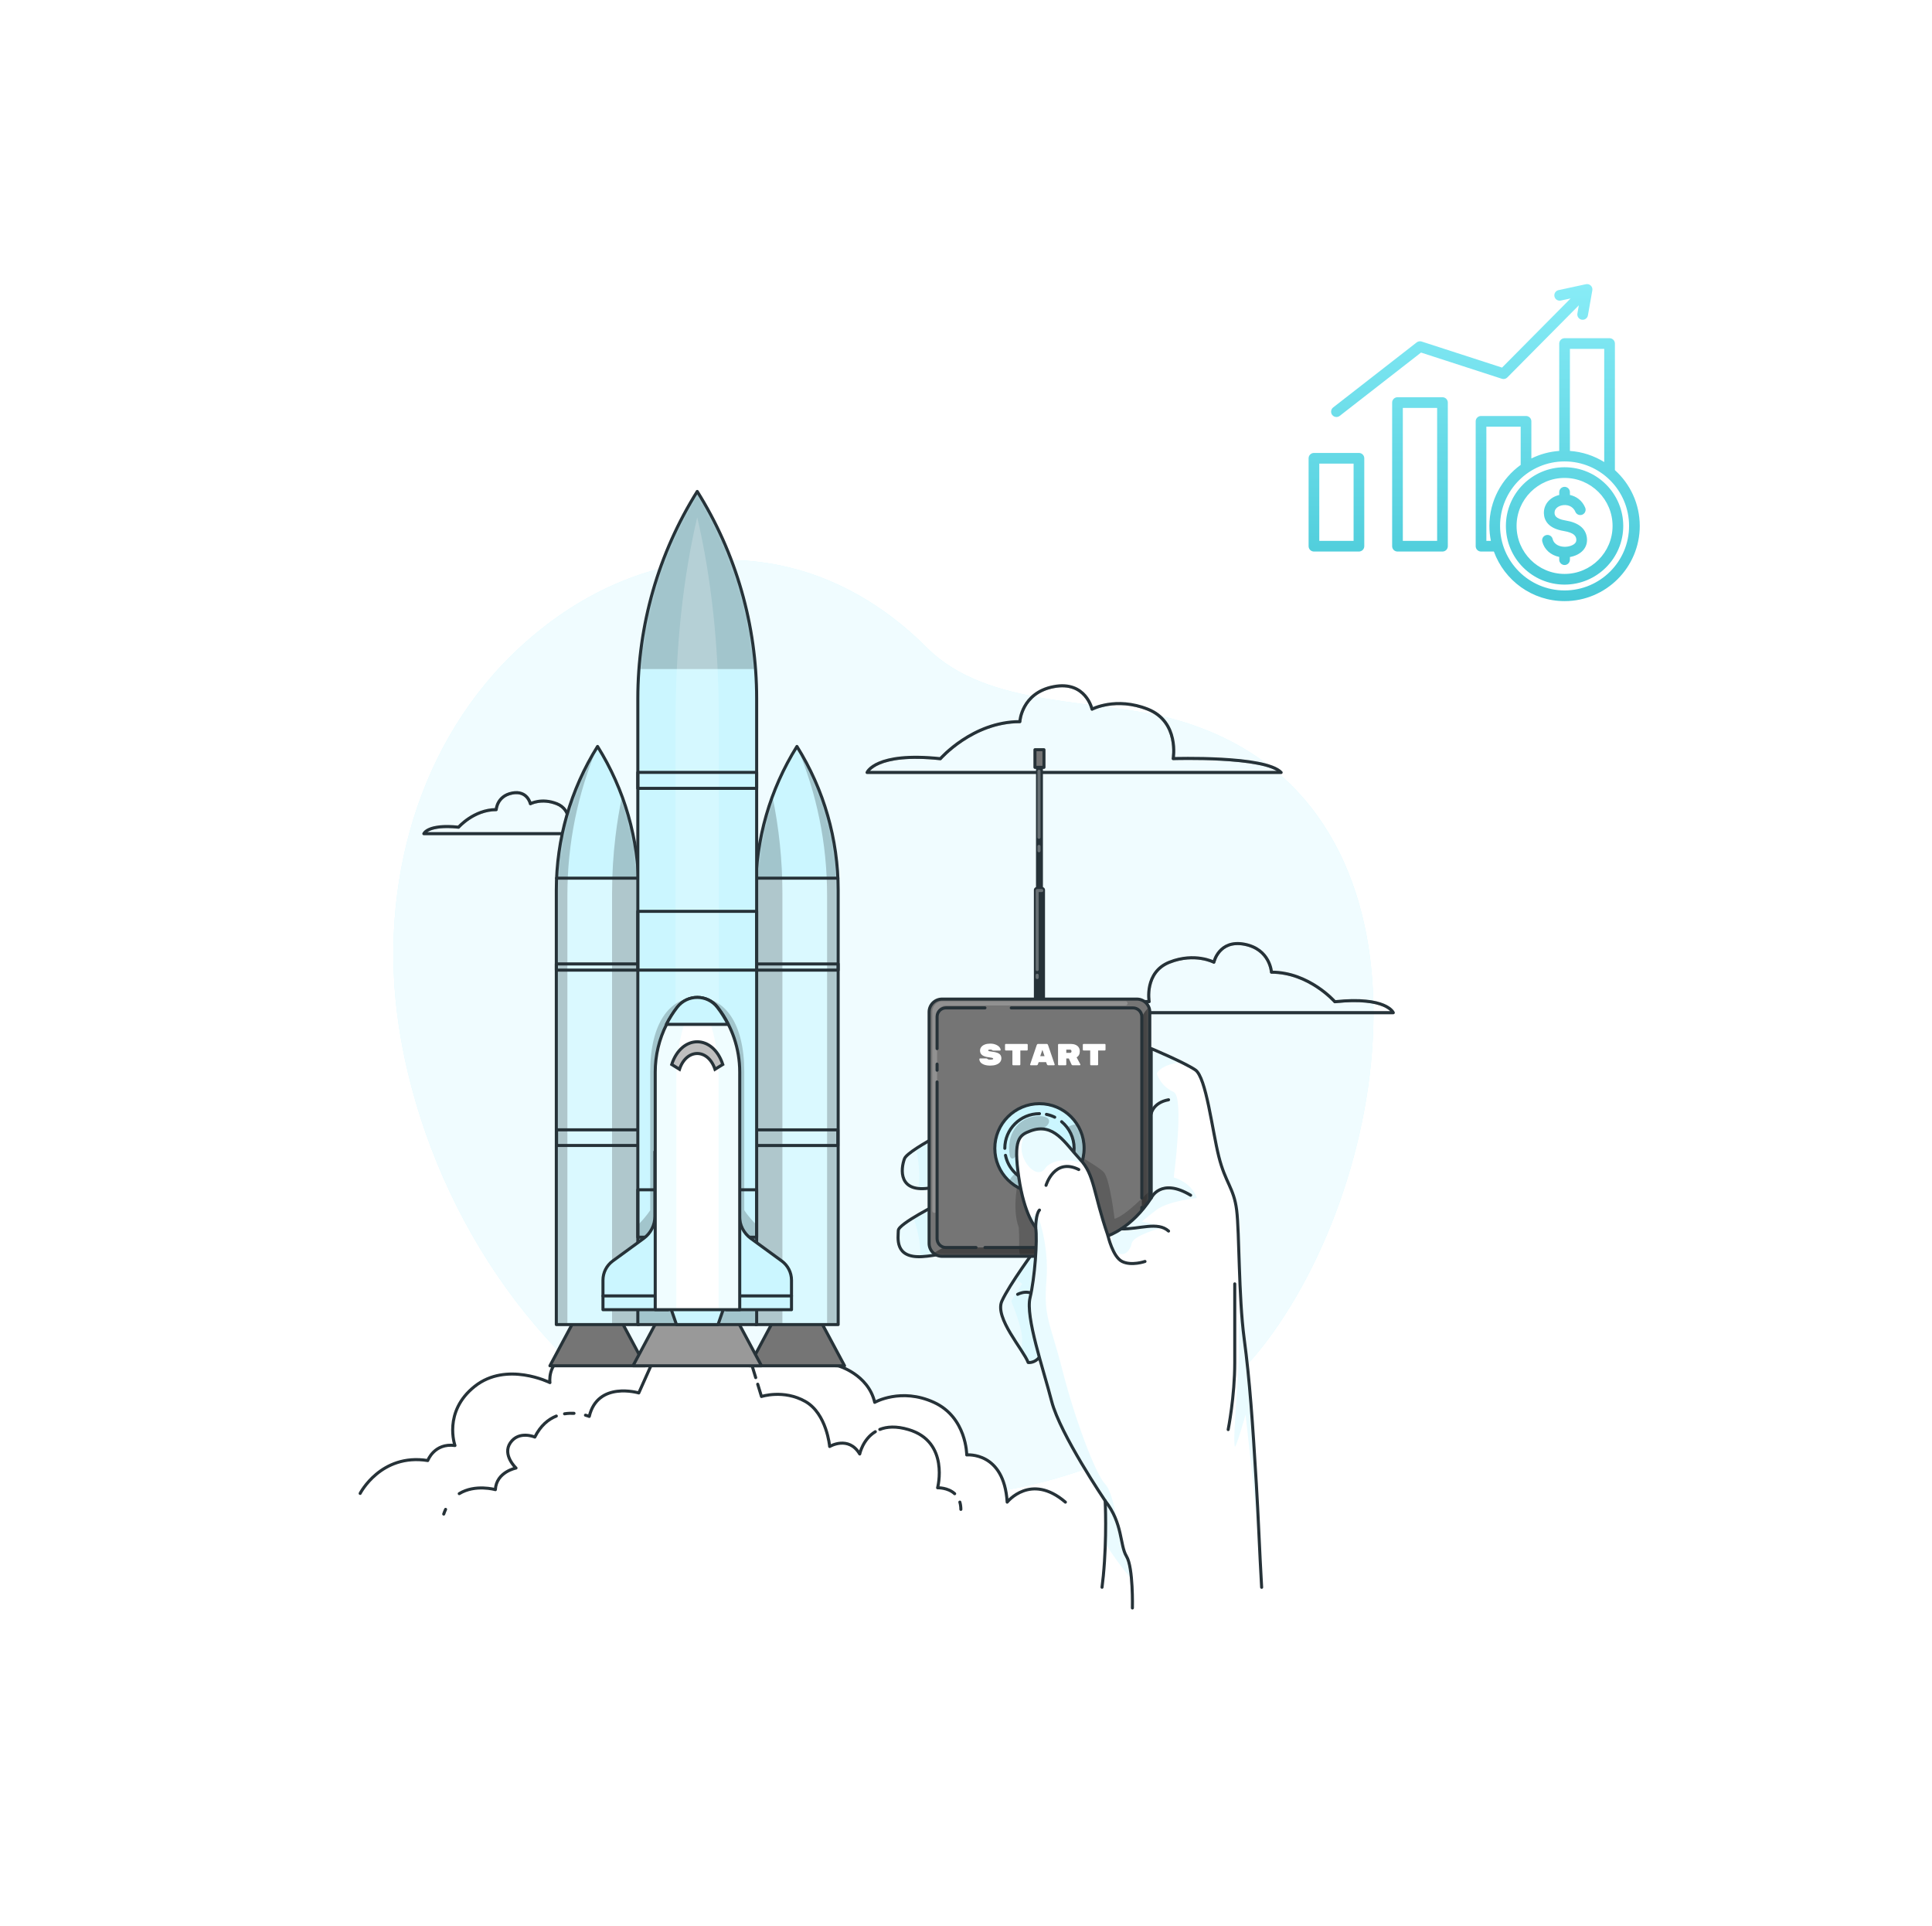 <svg width="633" height="631" viewBox="0 0 633 631" fill="none" xmlns="http://www.w3.org/2000/svg">
<g filter="url(#filter0_d_4034_1415)">
<rect x="60" y="125" width="454" height="442" rx="30" fill="white"/>
</g>
<path d="M171.035 211.408C171.183 211.276 171.323 211.144 171.471 211.012C211.575 174.905 264.837 173.272 303.642 212.147C323.869 232.405 359.781 228.532 385.475 235.858C474.066 261.124 458.746 381.327 414.987 439.426C375.498 491.856 289.932 503.707 232.447 477.905C181.93 455.236 146.36 404.587 133.7 351.636C132.432 346.324 131.382 340.959 130.589 335.562C123.932 290.481 136.717 242.608 171.035 211.408Z" fill="#CBF6FF"/>
<path opacity="0.7" d="M171.035 211.408C171.183 211.276 171.323 211.144 171.471 211.012C211.575 174.905 264.837 173.272 303.642 212.147C323.869 232.405 359.781 228.532 385.475 235.858C474.066 261.124 458.746 381.327 414.987 439.426C375.498 491.856 289.932 503.707 232.447 477.905C181.93 455.236 146.36 404.587 133.7 351.636C132.432 346.324 131.382 340.959 130.589 335.562C123.932 290.481 136.717 242.608 171.035 211.408Z" fill="white"/>
<mask id="mask0_4034_1415" style="mask-type:luminance" maskUnits="userSpaceOnUse" x="284" y="224" width="136" height="30">
<path d="M308.096 248.556C308.096 248.556 318.687 236.416 334.14 236.416C334.14 236.416 334.653 226.983 345.198 224.954C355.743 222.924 357.796 232.326 357.796 232.326C357.796 232.326 365.588 228.197 376.048 232.326C386.507 236.455 384.392 248.525 384.392 248.525C384.392 248.525 414.581 247.537 419.752 253.074H284.082C284.082 253.074 286.819 246.3 308.088 248.556H308.096Z" fill="white"/>
</mask>
<g mask="url(#mask0_4034_1415)">
<path opacity="0.5" d="M308.096 248.556C308.096 248.556 318.687 236.416 334.14 236.416C334.14 236.416 334.653 226.983 345.198 224.954C355.743 222.924 357.796 232.326 357.796 232.326C357.796 232.326 365.588 228.197 376.048 232.326C386.507 236.455 384.392 248.525 384.392 248.525C384.392 248.525 414.581 247.537 419.752 253.074H284.082C284.082 253.074 286.819 246.3 308.088 248.556H308.096Z" stroke="#263238" stroke-linecap="round" stroke-linejoin="round"/>
</g>
<path d="M308.097 248.556C308.097 248.556 318.689 236.417 334.141 236.417C334.141 236.417 334.654 226.984 345.2 224.954C355.745 222.925 357.798 232.326 357.798 232.326C357.798 232.326 365.59 228.197 376.049 232.326C386.509 236.456 384.394 248.525 384.394 248.525C384.394 248.525 414.582 247.537 419.754 253.074H284.083C284.083 253.074 286.821 246.301 308.09 248.556H308.097Z" stroke="#263238" stroke-linecap="round" stroke-linejoin="round"/>
<mask id="mask1_4034_1415" style="mask-type:luminance" maskUnits="userSpaceOnUse" x="348" y="309" width="109" height="23">
<path d="M437.353 328.173C437.353 328.173 428.908 318.491 416.582 318.491C416.582 318.491 416.17 310.971 407.763 309.346C399.357 307.728 397.716 315.225 397.716 315.225C397.716 315.225 391.502 311.928 383.158 315.225C374.814 318.522 376.501 328.142 376.501 328.142C376.501 328.142 352.425 327.357 348.296 331.774H456.499C456.499 331.774 454.314 326.377 437.353 328.173Z" fill="white"/>
</mask>
<g mask="url(#mask1_4034_1415)">
<path opacity="0.5" d="M437.353 328.173C437.353 328.173 428.908 318.491 416.582 318.491C416.582 318.491 416.17 310.971 407.763 309.346C399.357 307.728 397.716 315.225 397.716 315.225C397.716 315.225 391.502 311.928 383.158 315.225C374.814 318.522 376.501 328.142 376.501 328.142C376.501 328.142 352.425 327.357 348.296 331.774H456.499C456.499 331.774 454.314 326.377 437.353 328.173Z" stroke="#263238" stroke-linecap="round" stroke-linejoin="round"/>
</g>
<path d="M437.353 328.173C437.353 328.173 428.908 318.492 416.582 318.492C416.582 318.492 416.17 310.972 407.763 309.346C399.357 307.729 397.716 315.225 397.716 315.225C397.716 315.225 391.502 311.928 383.158 315.225C374.814 318.523 376.501 328.142 376.501 328.142C376.501 328.142 352.425 327.357 348.296 331.774H456.499C456.499 331.774 454.314 326.377 437.353 328.173Z" stroke="#263238" stroke-linecap="round" stroke-linejoin="round"/>
<mask id="mask2_4034_1415" style="mask-type:luminance" maskUnits="userSpaceOnUse" x="138" y="259" width="66" height="15">
<path d="M150.239 270.991C150.239 270.991 155.255 265.237 162.573 265.237C162.573 265.237 162.814 260.765 167.814 259.809C172.807 258.844 173.779 263.3 173.779 263.3C173.779 263.3 177.473 261.341 182.426 263.3C187.38 265.26 186.377 270.976 186.377 270.976C186.377 270.976 200.678 270.509 203.128 273.13H138.862C138.862 273.13 140.161 269.926 150.239 270.991Z" fill="white"/>
</mask>
<g mask="url(#mask2_4034_1415)">
<path opacity="0.5" d="M150.239 270.991C150.239 270.991 155.255 265.237 162.573 265.237C162.573 265.237 162.814 260.765 167.814 259.809C172.807 258.844 173.779 263.3 173.779 263.3C173.779 263.3 177.473 261.341 182.426 263.3C187.38 265.26 186.377 270.976 186.377 270.976C186.377 270.976 200.678 270.509 203.128 273.13H138.862C138.862 273.13 140.161 269.926 150.239 270.991Z" stroke="#263238" stroke-linecap="round" stroke-linejoin="round"/>
</g>
<path d="M150.24 270.992C150.24 270.992 155.256 265.237 162.574 265.237C162.574 265.237 162.815 260.765 167.815 259.809C172.808 258.844 173.78 263.3 173.78 263.3C173.78 263.3 177.474 261.341 182.428 263.3C187.381 265.26 186.378 270.976 186.378 270.976C186.378 270.976 200.679 270.509 203.129 273.13H138.863C138.863 273.13 140.162 269.926 150.24 270.992Z" stroke="#263238" stroke-linecap="round" stroke-linejoin="round"/>
<path d="M118 489.258C118 489.258 124.766 476.03 140.148 478.488C140.148 478.488 142.302 472.64 149.068 473.565C149.068 473.565 145.07 462.491 155.53 454.186C165.989 445.88 180.182 452.957 180.182 452.957C180.182 452.957 179.295 446.759 185.104 444.473L274.613 447.451C274.613 447.451 284.435 450.188 286.589 459.419C286.589 459.419 295.205 454.497 305.968 459.419C316.739 464.342 316.739 476.644 316.739 476.644C316.739 476.644 328.964 475.416 329.99 492.112C329.99 492.112 337.712 482.352 349.066 492.112" fill="white"/>
<path d="M118 489.258C118 489.258 124.766 476.03 140.148 478.488C140.148 478.488 142.302 472.64 149.068 473.565C149.068 473.565 145.07 462.491 155.53 454.186C165.989 445.88 180.182 452.957 180.182 452.957C180.182 452.957 179.295 446.759 185.104 444.473L274.613 447.451C274.613 447.451 284.435 450.188 286.589 459.419C286.589 459.419 295.205 454.497 305.968 459.419C316.739 464.342 316.739 476.644 316.739 476.644C316.739 476.644 328.964 475.416 329.99 492.112C329.99 492.112 337.712 482.352 349.066 492.112" stroke="#263238" stroke-linecap="round" stroke-linejoin="round"/>
<path d="M145.996 494.484C145.771 494.966 145.569 495.479 145.382 496.024" stroke="#263238" stroke-linecap="round" stroke-linejoin="round"/>
<path d="M182.274 463.914C179.692 464.941 177.133 466.986 175.228 470.796C175.228 470.796 170.057 468.564 167.226 472.639C164.457 476.637 169.069 480.945 169.069 480.945C169.069 480.945 162.607 482.174 162.303 488.022C162.303 488.022 155.701 486.132 150.467 489.328" stroke="#263238" stroke-linecap="round" stroke-linejoin="round"/>
<path d="M188.067 463.02C187.102 462.973 186.06 463.004 184.971 463.175" stroke="#263238" stroke-linecap="round" stroke-linejoin="round"/>
<path d="M247.597 451.316L245.505 444.473H214.601L209.289 456.34C209.289 456.34 195.836 452.343 193.067 464.031C193.067 464.031 192.608 463.844 191.823 463.626" stroke="#263238" stroke-linecap="round" stroke-linejoin="round"/>
<path d="M286.791 469.031C282.654 471.551 281.682 476.341 281.682 476.341C277.996 470.19 271.829 473.884 271.829 473.884C271.829 473.884 270.904 463.113 263.827 459.116C256.75 455.119 249.487 457.506 249.487 457.506L248.258 453.478" stroke="#263238" stroke-linecap="round" stroke-linejoin="round"/>
<path d="M312.788 489.351C310.533 487.275 307.197 487.415 307.197 487.415C307.197 487.415 311.194 472.344 297.662 468.339C293.619 467.141 290.562 467.375 288.26 468.292" stroke="#263238" stroke-linecap="round" stroke-linejoin="round"/>
<path d="M314.818 494.484C314.81 493.582 314.686 492.796 314.484 492.104" stroke="#263238" stroke-linecap="round" stroke-linejoin="round"/>
<path d="M276.707 447.443H245.507L253.283 432.909H268.93L276.707 447.443Z" fill="#757575" stroke="#263238" stroke-linecap="round" stroke-linejoin="round"/>
<path d="M211.383 447.443H180.183L187.96 432.909H203.606L211.383 447.443Z" fill="#757575" stroke="#263238" stroke-linecap="round" stroke-linejoin="round"/>
<path d="M249.488 447.443H207.401L215.177 432.909H241.711L249.488 447.443Z" fill="#999999" stroke="#263238" stroke-linecap="round" stroke-linejoin="round"/>
<path d="M274.614 433.943H247.598V291.593C247.598 274.951 252.279 258.651 261.106 244.544C269.932 258.651 274.614 274.951 274.614 291.593V433.943Z" fill="#CBF6FF"/>
<mask id="mask3_4034_1415" style="mask-type:luminance" maskUnits="userSpaceOnUse" x="247" y="244" width="28" height="190">
<path d="M274.613 433.944H247.597V291.593C247.597 274.951 252.279 258.651 261.105 244.544C269.932 258.651 274.613 274.951 274.613 291.593V433.944Z" fill="white"/>
</mask>
<g mask="url(#mask3_4034_1415)">
<path opacity="0.3" d="M274.527 287.798C274.582 289.058 274.621 290.325 274.621 291.593V433.944H247.605V291.593C247.605 290.325 247.636 289.058 247.69 287.798H274.535H274.527Z" fill="white"/>
<path opacity="0.2" d="M256.346 292.611V433.943H247.597V291.593C247.597 281.071 249.471 270.681 253.08 260.898C255.249 271.327 256.346 281.95 256.346 292.611Z" fill="black"/>
<path opacity="0.2" d="M274.612 291.593V433.944H270.981V293.14C270.981 276.444 267.621 259.911 261.104 244.544C265.514 251.598 268.897 259.196 271.167 267.112C273.446 275.036 274.612 283.272 274.612 291.593Z" fill="black"/>
</g>
<path d="M274.614 433.943H247.598V291.593C247.598 274.951 252.279 258.651 261.106 244.544C269.932 258.651 274.614 274.951 274.614 291.593V433.943Z" stroke="#263238" stroke-linecap="round" stroke-linejoin="round"/>
<path d="M209.291 433.943H182.275V291.593C182.275 274.951 186.956 258.651 195.783 244.544C204.609 258.651 209.291 274.951 209.291 291.593V433.943Z" fill="#CBF6FF"/>
<mask id="mask4_4034_1415" style="mask-type:luminance" maskUnits="userSpaceOnUse" x="182" y="244" width="28" height="190">
<path d="M209.292 433.944H182.276V291.593C182.276 274.951 186.957 258.651 195.784 244.544C204.61 258.651 209.292 274.951 209.292 291.593V433.944Z" fill="white"/>
</mask>
<g mask="url(#mask4_4034_1415)">
<path opacity="0.3" d="M209.19 287.495C209.253 288.856 209.299 290.224 209.299 291.593V433.944H182.283V291.593C182.283 290.224 182.33 288.856 182.392 287.495H209.198H209.19Z" fill="white"/>
<path opacity="0.2" d="M205.847 267.112C208.126 275.036 209.292 283.272 209.292 291.593V433.943H200.536V292.611C200.536 286.343 200.917 280.076 201.671 273.862C202.192 269.515 202.908 265.191 203.81 260.898C204.564 262.944 205.248 265.012 205.847 267.112Z" fill="black"/>
<path opacity="0.2" d="M195.784 244.544C189.259 259.911 185.9 276.444 185.9 293.14V433.944H182.276V291.593C182.276 274.951 186.957 258.643 195.784 244.544Z" fill="black"/>
</g>
<path d="M209.291 433.943H182.275V291.593C182.275 274.951 186.956 258.651 195.783 244.544C204.609 258.651 209.291 274.951 209.291 291.593V433.943Z" stroke="#263238" stroke-linecap="round" stroke-linejoin="round"/>
<path d="M274.521 287.697H247.909" stroke="#263238" stroke-linecap="round" stroke-linejoin="round"/>
<path d="M247.598 317.815H274.614V315.794H247.598V317.815Z" stroke="#263238" stroke-linecap="round" stroke-linejoin="round"/>
<path d="M247.597 375.276H274.52V370.152H247.597V375.276Z" stroke="#263238" stroke-linecap="round" stroke-linejoin="round"/>
<path d="M182.359 287.697H208.979" stroke="#263238" stroke-linecap="round" stroke-linejoin="round"/>
<path d="M209.29 315.793H182.274V317.815H209.29V315.793Z" stroke="#263238" stroke-linecap="round" stroke-linejoin="round"/>
<path d="M209.282 370.144H182.359V375.269H209.282V370.144Z" stroke="#263238" stroke-linecap="round" stroke-linejoin="round"/>
<path d="M247.909 433.943H208.979V228.804C208.979 204.828 215.721 181.328 228.444 161C241.166 181.328 247.909 204.821 247.909 228.804V433.943Z" fill="#CBF6FF"/>
<mask id="mask5_4034_1415" style="mask-type:luminance" maskUnits="userSpaceOnUse" x="208" y="160" width="40" height="274">
<path d="M247.909 433.943H208.979V228.804C208.979 204.828 215.721 181.328 228.444 161C241.166 181.328 247.909 204.821 247.909 228.804V433.943Z" fill="white"/>
</mask>
<g mask="url(#mask5_4034_1415)">
<path opacity="0.2" d="M247.545 219.192H209.346C210.894 198.576 217.426 178.605 228.446 160.999C234.807 171.163 239.675 182.121 242.949 193.529C245.344 201.881 246.892 210.482 247.545 219.192Z" fill="black"/>
<g opacity="0.2">
<path d="M235.513 433.942H221.367V235.165C221.367 211.928 223.817 189.166 228.436 169.468C233.056 189.166 235.505 211.928 235.505 235.165V433.942H235.513Z" fill="white"/>
</g>
<path opacity="0.2" d="M247.506 400.915V433.943H209.292V401.009C211.718 398.598 213.04 396.475 213.04 396.475V351.106C213.04 335.413 219.3 326.75 228.445 326.75C237.591 326.75 243.851 335.421 243.851 351.106V396.475C243.851 396.475 245.134 398.551 247.506 400.908V400.915Z" fill="black"/>
</g>
<path d="M247.909 433.943H208.979V228.804C208.979 204.828 215.721 181.328 228.444 161C241.166 181.328 247.909 204.821 247.909 228.804V433.943Z" stroke="#263238" stroke-linecap="round" stroke-linejoin="round"/>
<path d="M247.909 253.036H208.979V258.27H247.909V253.036Z" stroke="#263238" stroke-linecap="round" stroke-linejoin="round"/>
<path d="M247.909 298.568H208.979V317.815H247.909V298.568Z" stroke="#263238" stroke-linecap="round" stroke-linejoin="round"/>
<path d="M247.909 389.787H208.979V405.325H247.909V389.787Z" stroke="#263238" stroke-linecap="round" stroke-linejoin="round"/>
<path d="M242.303 398.474V377.291H237.995V429.067H259.326V419.401C259.326 416.912 258.136 414.579 256.13 413.11L245.981 405.706C243.672 404.019 242.303 401.336 242.303 398.474Z" fill="#CBF6FF" stroke="#263238" stroke-linecap="round" stroke-linejoin="round"/>
<path d="M214.579 398.474V377.291H218.888V429.067H197.556V419.401C197.556 416.912 198.746 414.579 200.753 413.11L210.901 405.706C213.211 404.019 214.579 401.336 214.579 398.474Z" fill="#CBF6FF" stroke="#263238" stroke-linecap="round" stroke-linejoin="round"/>
<path d="M197.556 424.549H259.325" stroke="#263238" stroke-linecap="round" stroke-linejoin="round"/>
<path d="M235.258 433.943H221.633L219.3 427.177H237.591L235.258 433.943Z" fill="#CBF6FF" stroke="#263238" stroke-linecap="round" stroke-linejoin="round"/>
<path d="M242.364 351.215V429.067H214.679V351.215C214.679 345.756 215.962 340.406 218.404 335.592C219.392 333.625 220.574 331.751 221.935 329.985C223.599 327.831 226.064 326.758 228.521 326.758C230.979 326.758 233.444 327.831 235.108 329.985C236.469 331.751 237.651 333.625 238.639 335.592C239.362 337.015 239.984 338.485 240.497 339.994C241.726 343.587 242.364 347.374 242.364 351.215Z" fill="white"/>
<mask id="mask6_4034_1415" style="mask-type:luminance" maskUnits="userSpaceOnUse" x="214" y="326" width="29" height="104">
<path d="M242.362 351.215V429.067H214.677V351.215C214.677 345.756 215.961 340.406 218.402 335.592C219.39 333.624 220.572 331.75 221.933 329.985C223.597 327.831 226.062 326.758 228.52 326.758C230.977 326.758 233.442 327.831 235.107 329.985C236.468 331.75 237.65 333.624 238.637 335.592C239.36 337.015 239.983 338.485 240.496 339.993C241.725 343.586 242.362 347.373 242.362 351.215Z" fill="white"/>
</mask>
<g mask="url(#mask6_4034_1415)">
<path opacity="0.3" d="M242.286 351.208V429.059H235.442V353.237C235.442 349.497 235.123 345.803 234.509 342.303C234.252 340.834 233.941 339.403 233.576 338.019C233.086 336.098 232.495 334.278 231.81 332.559C230.978 330.46 229.75 329.41 228.521 329.41C227.292 329.41 226.056 330.46 225.224 332.559C224.547 334.278 223.956 336.098 223.458 338.019C222.237 342.708 221.6 347.918 221.6 353.237V429.059H214.601V351.208C214.601 345.748 215.884 340.398 218.326 335.584C219.313 333.617 220.495 331.743 221.856 329.978C223.521 327.823 225.986 326.75 228.443 326.75C230.901 326.75 233.366 327.823 235.03 329.978C236.391 331.743 237.573 333.617 238.561 335.584C239.284 337.008 239.906 338.477 240.419 339.986C241.648 343.579 242.286 347.366 242.286 351.208Z" fill="#CBF6FF"/>
</g>
<path d="M242.364 351.215V429.067H214.679V351.215C214.679 345.756 215.962 340.406 218.404 335.592C219.392 333.625 220.574 331.751 221.935 329.985C223.599 327.831 226.064 326.758 228.521 326.758C230.979 326.758 233.444 327.831 235.108 329.985C236.469 331.751 237.651 333.625 238.639 335.592C239.362 337.015 239.984 338.485 240.497 339.994C241.726 343.587 242.364 347.374 242.364 351.215Z" stroke="#263238" stroke-linecap="round" stroke-linejoin="round"/>
<path d="M234.262 350.306C231.999 343.416 224.891 343.416 222.628 350.306C221.781 349.777 220.925 349.248 220.078 348.727C223.328 338.82 233.562 338.82 236.813 348.727C235.965 349.256 235.11 349.785 234.262 350.306Z" fill="white"/>
<path d="M234.262 350.306C231.999 343.416 224.891 343.416 222.628 350.306C221.781 349.777 220.925 349.248 220.078 348.727C223.328 338.82 233.562 338.82 236.813 348.727C235.965 349.256 235.11 349.785 234.262 350.306Z" fill="#BFBFBF" stroke="#263238" stroke-miterlimit="10"/>
<path d="M238.563 335.593H218.328C219.316 333.625 220.498 331.751 221.858 329.986C223.523 327.831 225.988 326.758 228.445 326.758C230.903 326.758 233.368 327.831 235.032 329.986C236.393 331.751 237.575 333.625 238.563 335.593Z" fill="#CBF6FF" stroke="#263238" stroke-linecap="round" stroke-linejoin="round"/>
<path d="M342.715 434.923C343.026 447.35 336.875 446.347 336.875 446.347C336.494 445.32 335.615 443.905 334.557 442.264C331.338 437.31 326.407 430.366 328.258 426.252C329.098 424.386 330.669 421.781 332.372 419.16C335.669 414.105 339.456 408.996 339.456 408.996L323.032 406.274C323.032 406.274 311.336 411.111 302.105 411.671C301.864 411.687 301.623 411.694 301.39 411.694C292.96 411.858 294.321 405.248 294.321 403.117C294.321 402.207 296.6 400.543 299.267 398.902C303.07 396.569 307.681 394.275 307.681 394.275L305.185 389.103C303.451 389.414 302.012 389.477 300.822 389.337C294.43 388.637 295.309 382.345 296.343 379.6C296.638 378.815 298.108 377.625 300.185 376.256C306.756 371.925 319.338 365.89 319.338 365.89H337.792L355.951 415.458C355.951 415.458 342.412 422.496 342.715 434.923Z" fill="white"/>
<path opacity="0.4" d="M342.715 434.923C343.026 447.35 336.875 446.347 336.875 446.347C336.494 445.32 335.615 443.905 334.557 442.264C331.338 437.31 326.407 430.366 328.258 426.252C329.098 424.386 330.669 421.781 332.372 419.16C335.669 414.105 339.456 408.996 339.456 408.996L323.032 406.274C323.032 406.274 311.336 411.111 302.105 411.671C301.864 411.687 301.623 411.694 301.39 411.694C292.96 411.858 294.321 405.248 294.321 403.117C294.321 402.207 296.6 400.543 299.267 398.902C303.07 396.569 307.681 394.275 307.681 394.275L305.185 389.103C303.451 389.414 302.012 389.477 300.822 389.337C294.43 388.637 295.309 382.345 296.343 379.6C296.638 378.815 298.108 377.625 300.185 376.256C306.756 371.925 319.338 365.89 319.338 365.89H337.792L355.951 415.458C355.951 415.458 342.412 422.496 342.715 434.923Z" fill="#CBF6FF"/>
<path opacity="0.4" d="M342.715 434.923C343.026 447.35 336.875 446.347 336.875 446.347C336.494 445.32 335.615 443.905 334.558 442.264C334.775 441.113 334.915 439.869 334.892 438.648C334.814 434.394 331.322 426.252 331.322 426.252L334.892 420.606C334.371 420.07 333.477 419.588 332.372 419.16C335.67 414.105 339.457 408.996 339.457 408.996L323.033 406.274C323.033 406.274 311.337 411.111 302.106 411.671C301.865 411.687 301.624 411.694 301.39 411.694C301.927 407.067 300.099 401.235 299.267 398.902C303.07 396.569 307.682 394.275 307.682 394.275L305.185 389.103C303.451 389.414 302.012 389.477 300.823 389.337C301.663 385.301 300.862 379.701 300.185 376.256C306.756 371.925 319.339 365.89 319.339 365.89H337.793L355.951 415.458C355.951 415.458 342.412 422.496 342.715 434.923Z" fill="#CBF6FF"/>
<path d="M337.801 365.89H319.34C319.34 365.89 297.573 376.334 296.344 379.6C295.116 382.866 294.112 391.102 305.186 389.111L307.683 394.283C307.683 394.283 294.322 400.924 294.322 403.125C294.322 405.325 292.884 412.231 302.107 411.679C311.338 411.127 323.026 406.282 323.026 406.282L339.45 409.004C339.45 409.004 330.717 420.785 328.252 426.26C325.786 431.735 335.328 442.217 336.868 446.362C336.868 446.362 343.019 447.358 342.716 434.931C342.413 422.504 355.944 415.466 355.944 415.466" stroke="#263238" stroke-linecap="round" stroke-linejoin="round"/>
<path d="M333.423 424.036C333.423 424.036 338.05 421.446 340.57 426.252" stroke="#263238" stroke-linecap="round" stroke-linejoin="round"/>
<path d="M339.682 290.597H341.447C341.968 290.597 342.388 291.017 342.388 291.538V329.41H338.741V291.538C338.741 291.017 339.161 290.597 339.682 290.597Z" fill="#263238"/>
<path d="M341.704 249.84H339.433V292.463H341.704V249.84Z" fill="#263238"/>
<path d="M342.045 245.617H339.09V251.395H342.045V245.617Z" fill="#757575" stroke="#263238" stroke-linecap="round" stroke-linejoin="round"/>
<path opacity="0.3" d="M339.822 319.487V320.257" stroke="white" stroke-linecap="round" stroke-linejoin="round"/>
<path opacity="0.3" d="M341.315 291.748H339.822V317.644" stroke="white" stroke-linecap="round" stroke-linejoin="round"/>
<path opacity="0.3" d="M340.413 277.291V278.722" stroke="white" stroke-linecap="round" stroke-linejoin="round"/>
<path opacity="0.3" d="M340.413 252.678V274.313" stroke="white" stroke-linecap="round" stroke-linejoin="round"/>
<path d="M372.483 327.31H308.645C306.308 327.31 304.414 329.204 304.414 331.541V407.347C304.414 409.683 306.308 411.577 308.645 411.577H372.483C374.819 411.577 376.713 409.683 376.713 407.347V331.541C376.713 329.204 374.819 327.31 372.483 327.31Z" fill="#757575"/>
<mask id="mask7_4034_1415" style="mask-type:luminance" maskUnits="userSpaceOnUse" x="304" y="327" width="73" height="85">
<path d="M372.483 327.31H308.645C306.308 327.31 304.414 329.204 304.414 331.541V407.347C304.414 409.683 306.308 411.577 308.645 411.577H372.483C374.819 411.577 376.713 409.683 376.713 407.347V331.541C376.713 329.204 374.819 327.31 372.483 327.31Z" fill="white"/>
</mask>
<g mask="url(#mask7_4034_1415)">
<path opacity="0.2" d="M307.028 396.46V332.412C307.028 330.755 308.365 329.418 310.022 329.418H368.727C368.992 329.418 369.225 329.278 369.35 329.044C369.606 328.57 369.264 327.987 368.727 327.987H308.91C307.005 327.987 305.457 329.534 305.457 331.44V396.639C305.457 397.315 306.312 397.611 306.732 397.074L306.872 396.895C306.973 396.771 307.02 396.615 307.02 396.46H307.028Z" fill="white"/>
<path opacity="0.4" d="M376.714 331.541V407.347C376.714 409.688 374.816 411.578 372.483 411.578H308.645C307.611 411.578 306.67 411.204 305.931 410.59C307.727 409.26 309.469 408.654 309.469 408.654L333.794 408.669L370.982 408.7C372.709 408.7 374.101 407.308 374.101 405.582V333.088C374.87 331.696 375.656 330.701 376.426 330.024C376.612 330.499 376.714 331.004 376.714 331.541Z" fill="black"/>
<path opacity="0.2" d="M376.714 390.091V407.347C376.714 409.688 374.816 411.577 372.483 411.577H334.238L333.795 408.669C334.106 407.464 333.795 402.144 333.795 402.144C331.337 395.589 333.795 385.751 333.795 385.751L349.231 376.202C349.231 376.202 359.636 381.886 361.635 384.009C363.641 386.132 365.173 399.29 365.173 399.29C367.234 398.8 370.827 395.775 374.101 392.657C375.011 391.786 375.897 390.915 376.714 390.091Z" fill="black"/>
</g>
<path d="M372.483 327.31H308.645C306.308 327.31 304.414 329.204 304.414 331.541V407.347C304.414 409.683 306.308 411.577 308.645 411.577H372.483C374.819 411.577 376.713 409.683 376.713 407.347V331.541C376.713 329.204 374.819 327.31 372.483 327.31Z" stroke="#263238" stroke-linecap="round" stroke-linejoin="round"/>
<path d="M374.099 395.55V397.859" stroke="#263238" stroke-linecap="round" stroke-linejoin="round"/>
<path d="M331.328 330.196H371.206C372.808 330.196 374.107 331.494 374.107 333.096V392.479" stroke="#263238" stroke-linecap="round" stroke-linejoin="round"/>
<path d="M307.026 343.532V333.088C307.026 331.486 308.324 330.188 309.926 330.188H322.711" stroke="#263238" stroke-linecap="round" stroke-linejoin="round"/>
<path d="M307.026 350.609V348.61" stroke="#263238" stroke-linecap="round" stroke-linejoin="round"/>
<path d="M319.787 408.7H309.926C308.324 408.7 307.026 407.402 307.026 405.8V354.458" stroke="#263238" stroke-linecap="round" stroke-linejoin="round"/>
<path d="M374.099 405.8C374.099 407.402 372.8 408.7 371.198 408.7H322.711" stroke="#263238" stroke-linecap="round" stroke-linejoin="round"/>
<path d="M340.567 390.83C348.646 390.83 355.195 384.28 355.195 376.202C355.195 368.123 348.646 361.574 340.567 361.574C332.489 361.574 325.939 368.123 325.939 376.202C325.939 384.28 332.489 390.83 340.567 390.83Z" fill="#CBF6FF"/>
<mask id="mask8_4034_1415" style="mask-type:luminance" maskUnits="userSpaceOnUse" x="325" y="361" width="31" height="30">
<path d="M340.567 390.829C348.646 390.829 355.195 384.28 355.195 376.202C355.195 368.123 348.646 361.574 340.567 361.574C332.489 361.574 325.939 368.123 325.939 376.202C325.939 384.28 332.489 390.829 340.567 390.829Z" fill="white"/>
</mask>
<g mask="url(#mask8_4034_1415)">
<path opacity="0.2" d="M355.196 376.201C355.196 384.281 348.64 390.829 340.56 390.829C336.711 390.829 333.211 389.344 330.598 386.91C330.987 386.132 331.632 385.253 332.706 384.39C332.706 384.39 341.174 391.638 348.912 383.892C354.706 378.091 349.69 369.443 349.69 369.443C349.69 369.443 350.428 368.603 352.831 368.222C354.325 370.517 355.196 373.262 355.196 376.201Z" fill="black"/>
<path opacity="0.2" d="M331.99 379.499C331.679 379.623 331.376 379.561 331.104 379.195C330.909 378.947 330.839 378.628 330.793 378.317C329.797 372.064 333.087 366.216 339.72 365.664C340.957 365.563 344.129 365.695 343.678 367.686C343.531 368.324 343.033 368.829 342.496 369.21C340.614 370.548 338.577 371.699 336.835 373.231C335.956 374.001 335.155 374.864 334.51 375.852C334.168 376.38 333.048 379.063 331.99 379.499Z" fill="black"/>
</g>
<path d="M340.567 390.83C348.646 390.83 355.195 384.28 355.195 376.202C355.195 368.123 348.646 361.574 340.567 361.574C332.489 361.574 325.939 368.123 325.939 376.202C325.939 384.28 332.489 390.83 340.567 390.83Z" stroke="#263238" stroke-linecap="round" stroke-linejoin="round"/>
<path d="M329.214 376.202C329.214 369.934 334.3 364.848 340.568 364.848" stroke="#263238" stroke-linecap="round" stroke-linejoin="round"/>
<path d="M337.597 387.167C333.491 386.054 330.302 382.695 329.439 378.496" stroke="#263238" stroke-linecap="round" stroke-linejoin="round"/>
<path d="M347.831 367.476C350.327 369.56 351.921 372.694 351.921 376.202C351.921 382.47 346.836 387.555 340.568 387.555" stroke="#263238" stroke-linecap="round" stroke-linejoin="round"/>
<path d="M342.854 365.073C343.81 365.268 344.72 365.587 345.568 365.999" stroke="#263238" stroke-linecap="round" stroke-linejoin="round"/>
<path d="M325.059 344.54C325.792 344.62 326.379 344.75 326.819 344.93C327.265 345.11 327.589 345.346 327.789 345.64C327.989 345.933 328.089 346.3 328.089 346.74C328.089 347.22 327.932 347.64 327.619 348C327.312 348.353 326.885 348.626 326.339 348.82C325.792 349.006 325.169 349.1 324.469 349.1C323.689 349.1 323.029 349.003 322.489 348.81C321.949 348.616 321.545 348.36 321.279 348.04C321.012 347.713 320.879 347.356 320.879 346.97C320.879 346.903 320.899 346.85 320.939 346.81C320.985 346.77 321.042 346.75 321.109 346.75H323.159C323.299 346.75 323.412 346.793 323.499 346.88C323.612 346.986 323.739 347.06 323.879 347.1C324.019 347.133 324.215 347.15 324.469 347.15C325.102 347.15 325.419 347.053 325.419 346.86C325.419 346.78 325.375 346.713 325.289 346.66C325.209 346.6 325.062 346.55 324.849 346.51C324.642 346.463 324.335 346.416 323.929 346.37C323.015 346.263 322.315 346.036 321.829 345.69C321.342 345.336 321.099 344.84 321.099 344.2C321.099 343.746 321.235 343.346 321.509 343C321.782 342.653 322.169 342.383 322.669 342.19C323.175 341.996 323.762 341.9 324.429 341.9C325.122 341.9 325.729 342.01 326.249 342.23C326.769 342.443 327.165 342.71 327.439 343.03C327.712 343.35 327.849 343.663 327.849 343.97C327.849 344.036 327.825 344.09 327.779 344.13C327.739 344.17 327.682 344.19 327.609 344.19H325.459C325.345 344.19 325.242 344.15 325.149 344.07C325.075 344.003 324.989 343.95 324.889 343.91C324.789 343.87 324.635 343.85 324.429 343.85C323.982 343.85 323.759 343.943 323.759 344.13C323.759 344.23 323.845 344.31 324.019 344.37C324.192 344.423 324.539 344.48 325.059 344.54ZM336.455 342C336.528 342 336.592 342.026 336.645 342.08C336.698 342.133 336.725 342.196 336.725 342.27V343.88C336.725 343.953 336.698 344.016 336.645 344.07C336.592 344.123 336.528 344.15 336.455 344.15H334.305V348.73C334.305 348.803 334.278 348.866 334.225 348.92C334.172 348.973 334.108 349 334.035 349H331.975C331.902 349 331.838 348.973 331.785 348.92C331.732 348.866 331.705 348.803 331.705 348.73V344.15H329.555C329.482 344.15 329.418 344.123 329.365 344.07C329.312 344.016 329.285 343.953 329.285 343.88V342.27C329.285 342.196 329.312 342.133 329.365 342.08C329.418 342.026 329.482 342 329.555 342H336.455ZM340.061 348.66C339.974 348.886 339.824 349 339.611 349H337.721C337.661 349 337.608 348.98 337.561 348.94C337.521 348.893 337.501 348.84 337.501 348.78L337.511 348.72L339.691 342.33C339.718 342.243 339.768 342.166 339.841 342.1C339.914 342.033 340.014 342 340.141 342H342.921C343.048 342 343.148 342.033 343.221 342.1C343.294 342.166 343.344 342.243 343.371 342.33L345.551 348.72L345.561 348.78C345.561 348.84 345.538 348.893 345.491 348.94C345.451 348.98 345.401 349 345.341 349H343.451C343.238 349 343.088 348.886 343.001 348.66L342.751 347.96H340.311L340.061 348.66ZM341.531 343.93L340.821 346.01H342.241L341.531 343.93ZM353.967 348.69C353.98 348.716 353.987 348.746 353.987 348.78C353.987 348.84 353.964 348.893 353.917 348.94C353.877 348.98 353.827 349 353.767 349H351.497C351.404 349 351.317 348.976 351.237 348.93C351.164 348.883 351.11 348.823 351.077 348.75L350.197 346.77H349.357V348.73C349.357 348.803 349.33 348.866 349.277 348.92C349.224 348.973 349.16 349 349.087 349H346.927C346.854 349 346.79 348.973 346.737 348.92C346.684 348.866 346.657 348.803 346.657 348.73V342.27C346.657 342.196 346.684 342.133 346.737 342.08C346.79 342.026 346.854 342 346.927 342H350.817C351.417 342 351.94 342.096 352.387 342.29C352.84 342.483 353.187 342.763 353.427 343.13C353.667 343.496 353.787 343.926 353.787 344.42C353.787 345.326 353.437 345.983 352.737 346.39L353.967 348.69ZM350.607 344.92C350.754 344.92 350.867 344.873 350.947 344.78C351.027 344.68 351.067 344.556 351.067 344.41C351.067 344.263 351.027 344.136 350.947 344.03C350.874 343.916 350.76 343.86 350.607 343.86H349.357V344.92H350.607ZM361.943 342C362.016 342 362.08 342.026 362.133 342.08C362.186 342.133 362.213 342.196 362.213 342.27V343.88C362.213 343.953 362.186 344.016 362.133 344.07C362.08 344.123 362.016 344.15 361.943 344.15H359.793V348.73C359.793 348.803 359.766 348.866 359.713 348.92C359.66 348.973 359.596 349 359.523 349H357.463C357.39 349 357.326 348.973 357.273 348.92C357.22 348.866 357.193 348.803 357.193 348.73V344.15H355.043C354.97 344.15 354.906 344.123 354.853 344.07C354.8 344.016 354.773 343.953 354.773 343.88V342.27C354.773 342.196 354.8 342.133 354.853 342.08C354.906 342.026 354.97 342 355.043 342H361.943Z" fill="white"/>
<path d="M385.485 350.523C385.485 350.523 379.334 352.429 377.18 357.771" stroke="#263238" stroke-linecap="round" stroke-linejoin="round"/>
<path d="M413.365 520.022C412.681 508.132 412.23 495.992 411.631 486.21C410.402 465.936 409.477 452.335 407.634 438.492C405.791 424.65 406.094 403.739 405.176 396.429C404.251 389.126 401.506 387.579 399.328 378.9C397.151 370.221 395.207 352.95 391.637 350.516C388.068 348.089 377.18 343.524 377.18 343.524V392.463C370.718 402.393 363.027 404.851 363.027 404.851C358.104 390.604 358.719 384.95 353.796 379.717C348.874 374.483 345.327 367.647 337.597 370.509C333.919 371.87 331.952 373.262 333.795 385.736C335.638 398.209 339.332 402.129 339.332 402.129C339.946 406.39 339.021 418.786 337.489 425.132C335.949 431.478 341.797 448.322 344.565 459.092C347.334 469.863 362.102 491.676 362.102 491.676C362.102 491.676 362.716 503.699 361.487 516.313C361.371 517.471 361.231 518.708 361.067 520.007C361.067 520.007 367.864 530.466 375.12 530.466C402.408 530.466 413.365 520.007 413.365 520.007V520.022Z" fill="white"/>
<path opacity="0.4" d="M334.892 374.195C335.187 373.13 335.141 372.43 334.892 371.979C335.615 371.31 336.533 370.913 337.598 370.524C345.328 367.663 348.874 374.506 353.797 379.732C354.256 380.222 354.668 380.712 355.033 381.217C350.577 379.538 344.737 379.569 342.389 382.827C339.433 386.91 333.414 379.53 334.892 374.195Z" fill="#CBF6FF"/>
<path opacity="0.4" d="M368.277 508.015L370.711 517.137C370.711 517.137 367.281 513.777 362.157 505.627C362.405 497.672 362.102 491.692 362.102 491.692C362.102 491.692 347.334 469.87 344.566 459.108C341.797 448.337 335.949 431.485 337.489 425.147C339.029 418.802 339.947 406.406 339.332 402.144C339.332 402.144 338.562 401.32 337.544 399.228C338.212 398.582 338.99 398.054 339.861 397.859C339.861 397.859 343.812 407.214 342.855 419.525C341.899 431.827 344.006 432.854 348.081 448.85C352.156 464.847 358.922 482.958 362.102 486.209C365.283 489.46 366.659 504.095 368.277 508.015Z" fill="#CBF6FF"/>
<path opacity="0.4" d="M374.102 400.239C374.102 400.239 378.954 400.993 380.906 402.144C380.906 402.144 371.435 404.617 370.82 407.253C370.206 409.882 368.176 412.627 364.576 409.407C364.576 409.407 364.389 407.393 364.016 404.469C366.302 403.45 372.111 400.254 377.174 392.478V343.532C377.174 343.532 382.555 345.787 386.995 347.964C383.706 348.4 380.339 349.411 379.024 351.635C379.024 351.635 380.02 355.733 384.561 357.771C388.061 359.342 384.561 385.751 384.561 385.751C384.561 385.751 390.301 387.166 392.144 392.478C392.144 392.478 382.711 393.442 378.814 396.436C374.918 399.422 374.102 400.239 374.102 400.239Z" fill="#CBF6FF"/>
<path opacity="0.4" d="M411.631 486.209C412.113 494.126 412.494 503.598 412.984 513.233C411.771 494.919 408.092 463.486 408.092 463.486C408.092 463.486 404.803 475.112 404.554 473.875C403.823 470.236 406.094 449.667 405.892 442.341C405.798 439.021 406.039 430.505 406.335 422.2C406.599 427.908 406.98 433.632 407.634 438.492C409.477 452.334 410.402 465.936 411.631 486.209Z" fill="#CBF6FF"/>
<path d="M413.364 520.022C412.68 508.132 412.229 495.992 411.63 486.21C410.402 465.936 409.476 452.335 407.633 438.492C405.79 424.65 406.093 403.739 405.176 396.429C404.25 389.126 401.505 387.579 399.328 378.9C397.15 370.221 395.206 352.95 391.637 350.516C388.067 348.089 377.18 343.524 377.18 343.524V392.463C370.718 402.393 363.026 404.851 363.026 404.851C358.104 390.604 358.718 384.95 353.796 379.717C348.873 374.483 345.327 367.647 337.597 370.509C333.919 371.87 331.951 373.262 333.794 385.736C335.637 398.209 339.331 402.129 339.331 402.129C339.946 406.39 339.02 418.786 337.488 425.132C335.948 431.478 341.796 448.322 344.565 459.092C347.333 469.863 362.101 491.676 362.101 491.676C362.101 491.676 362.715 503.699 361.487 516.313C361.37 517.471 361.23 518.708 361.067 520.007" stroke="#263238" stroke-linecap="round" stroke-linejoin="round"/>
<path d="M363.026 404.866C363.026 404.866 364.566 411.733 367.638 413.265C370.717 414.805 375.142 413.265 375.142 413.265" stroke="#263238" stroke-linecap="round" stroke-linejoin="round"/>
<path d="M377.172 392.478C377.172 392.478 380.251 385.643 390.096 391.568" stroke="#263238" stroke-linecap="round" stroke-linejoin="round"/>
<path d="M377.172 364.848C377.172 364.848 377.786 361.224 382.864 360.298" stroke="#263238" stroke-linecap="round" stroke-linejoin="round"/>
<path d="M362.101 491.692C367.949 499.095 366.837 506.172 369.085 509.866C371.332 513.56 371.021 526.788 371.021 526.788" stroke="#263238" stroke-linecap="round" stroke-linejoin="round"/>
<path d="M404.554 420.606V446.355C404.554 457.568 402.4 468.339 402.4 468.339" stroke="#263238" stroke-linecap="round" stroke-linejoin="round"/>
<path d="M339.34 402.144C339.34 402.144 339.34 397.75 340.568 396.428" stroke="#263238" stroke-linecap="round" stroke-linejoin="round"/>
<path d="M342.722 388.325C342.722 388.325 345.444 379.149 353.446 383.154" stroke="#263238" stroke-linecap="round" stroke-linejoin="round"/>
<path d="M367.366 402.603C373.307 402.728 379.326 400.099 382.864 403.303" stroke="#263238" stroke-linecap="round" stroke-linejoin="round"/>
<g filter="url(#filter1_d_4034_1415)">
<rect x="392" y="56" width="181" height="178" rx="30" fill="white"/>
</g>
<path d="M472.613 130.137H457.872C457.408 130.137 456.963 130.321 456.635 130.65C456.306 130.978 456.122 131.423 456.122 131.887V178.938C456.122 179.403 456.306 179.848 456.635 180.176C456.963 180.504 457.408 180.688 457.872 180.688H472.613C473.077 180.688 473.522 180.504 473.851 180.176C474.179 179.848 474.363 179.403 474.363 178.938V131.887C474.363 131.423 474.179 130.978 473.851 130.65C473.522 130.321 473.077 130.137 472.613 130.137ZM470.863 177.188H459.622V133.637H470.863V177.188ZM445.241 148.388H430.5C430.036 148.388 429.591 148.573 429.263 148.901C428.934 149.229 428.75 149.674 428.75 150.138V178.938C428.75 179.402 428.934 179.847 429.263 180.176C429.591 180.504 430.036 180.688 430.5 180.688H445.241C445.705 180.688 446.15 180.504 446.479 180.176C446.807 179.847 446.991 179.402 446.991 178.938V150.138C446.991 149.674 446.807 149.229 446.479 148.901C446.15 148.573 445.705 148.388 445.241 148.388ZM443.491 177.188H432.25V151.888H443.491V177.188ZM436.49 135.941C436.204 135.574 436.076 135.11 436.134 134.649C436.191 134.189 436.429 133.77 436.795 133.485L464.167 112.171C464.393 111.996 464.658 111.878 464.939 111.829C465.221 111.779 465.51 111.799 465.782 111.887L492.13 120.427L514.596 97.769L511.369 98.464C510.917 98.559 510.445 98.471 510.058 98.219C509.67 97.967 509.398 97.572 509.3 97.12C509.203 96.668 509.288 96.196 509.538 95.807C509.788 95.418 510.181 95.143 510.632 95.043L519.618 93.108C519.898 93.047 520.189 93.057 520.465 93.135C520.741 93.214 520.993 93.359 521.2 93.558C521.406 93.757 521.561 94.004 521.65 94.276C521.739 94.549 521.759 94.84 521.71 95.122L520.266 103.312C520.185 103.769 519.926 104.175 519.546 104.441C519.166 104.707 518.695 104.812 518.238 104.731C518.012 104.691 517.796 104.607 517.602 104.484C517.408 104.36 517.241 104.2 517.109 104.011C516.977 103.823 516.884 103.611 516.834 103.386C516.784 103.162 516.779 102.93 516.819 102.704L517.292 100.021L493.857 123.656C493.629 123.886 493.342 124.048 493.028 124.124C492.713 124.2 492.383 124.188 492.075 124.088L465.586 115.503L438.946 136.246C438.639 136.486 438.261 136.616 437.871 136.616C437.605 136.616 437.342 136.555 437.102 136.438C436.863 136.321 436.653 136.151 436.49 135.941ZM529.107 154.014V112.55C529.107 112.086 528.923 111.641 528.594 111.313C528.266 110.984 527.821 110.8 527.357 110.8H512.616C512.152 110.8 511.706 110.984 511.378 111.313C511.05 111.641 510.866 112.086 510.866 112.55V147.726C507.69 147.949 504.589 148.789 501.735 150.201V138.031C501.735 137.567 501.551 137.122 501.223 136.793C500.895 136.465 500.449 136.281 499.985 136.281H485.244C484.78 136.281 484.335 136.465 484.007 136.793C483.679 137.122 483.494 137.567 483.494 138.031V178.938C483.494 179.403 483.679 179.848 484.007 180.176C484.335 180.504 484.78 180.688 485.244 180.688H489.454C492.893 190.153 501.977 196.932 512.616 196.932C526.199 196.932 537.25 185.881 537.25 172.298C537.25 165.051 534.104 158.526 529.107 154.014ZM525.607 114.3V151.377C522.299 149.316 518.47 148.016 514.366 147.727V114.3H525.607ZM486.994 177.188V139.781H498.235V152.309C492.029 156.786 487.982 164.078 487.982 172.298C487.982 173.972 488.15 175.607 488.47 177.188H486.994ZM512.616 193.432C500.962 193.432 491.482 183.951 491.482 172.298C491.482 160.644 500.962 151.164 512.616 151.164C524.269 151.164 533.75 160.644 533.75 172.298C533.75 183.951 524.269 193.432 512.616 193.432ZM519.928 176.177C520.114 177.705 519.701 179.102 518.736 180.219C517.742 181.368 516.168 182.172 514.366 182.488V183.355C514.366 183.819 514.181 184.264 513.853 184.593C513.525 184.921 513.08 185.105 512.616 185.105C512.152 185.105 511.706 184.921 511.378 184.593C511.05 184.264 510.866 183.819 510.866 183.355V182.459C508.09 181.896 505.961 180.026 505.312 177.421C505.2 176.971 505.271 176.495 505.51 176.097C505.749 175.699 506.136 175.412 506.587 175.3C507.037 175.188 507.513 175.259 507.911 175.498C508.309 175.737 508.596 176.124 508.708 176.575C509.194 178.525 511.216 179.17 512.802 179.134C514.173 179.102 515.493 178.617 516.088 177.929C516.404 177.565 516.52 177.142 516.454 176.599C516.34 175.666 515.771 174.523 512.348 173.961C507.16 173.109 505.948 170.397 505.845 168.272C505.703 165.345 507.719 162.895 510.866 162.165V161.24C510.866 160.775 511.05 160.33 511.378 160.002C511.706 159.674 512.152 159.49 512.616 159.49C513.08 159.49 513.525 159.674 513.853 160.002C514.181 160.33 514.366 160.775 514.366 161.24V162.15C516.41 162.599 518.358 163.891 519.374 166.312C519.553 166.739 519.556 167.221 519.38 167.651C519.205 168.08 518.866 168.423 518.438 168.602C518.226 168.691 517.998 168.738 517.769 168.739C517.539 168.74 517.311 168.696 517.098 168.609C516.886 168.522 516.692 168.394 516.529 168.232C516.365 168.071 516.236 167.878 516.147 167.666C515.323 165.704 513.308 165.199 511.678 165.57C511.272 165.662 509.249 166.217 509.341 168.102C509.365 168.604 509.429 169.935 512.915 170.508C517.197 171.211 519.557 173.118 519.928 176.177ZM512.616 153.073C502.015 153.073 493.391 161.697 493.391 172.298C493.391 182.898 502.015 191.522 512.616 191.522C523.216 191.522 531.84 182.898 531.84 172.298C531.84 161.697 523.216 153.073 512.616 153.073ZM512.616 188.022C503.945 188.022 496.891 180.968 496.891 172.298C496.891 163.627 503.945 156.573 512.616 156.573C521.286 156.573 528.34 163.627 528.34 172.298C528.34 180.968 521.286 188.022 512.616 188.022Z" fill="url(#paint0_linear_4034_1415)"/>
<defs>
<filter id="filter0_d_4034_1415" x="0" y="69" width="574" height="562" filterUnits="userSpaceOnUse" color-interpolation-filters="sRGB">
<feFlood flood-opacity="0" result="BackgroundImageFix"/>
<feColorMatrix in="SourceAlpha" type="matrix" values="0 0 0 0 0 0 0 0 0 0 0 0 0 0 0 0 0 0 127 0" result="hardAlpha"/>
<feOffset dy="4"/>
<feGaussianBlur stdDeviation="30"/>
<feComposite in2="hardAlpha" operator="out"/>
<feColorMatrix type="matrix" values="0 0 0 0 0.741 0 0 0 0 0.863 0 0 0 0 0.882 0 0 0 0.4 0"/>
<feBlend mode="normal" in2="BackgroundImageFix" result="effect1_dropShadow_4034_1415"/>
<feBlend mode="normal" in="SourceGraphic" in2="effect1_dropShadow_4034_1415" result="shape"/>
</filter>
<filter id="filter1_d_4034_1415" x="332" y="0" width="301" height="298" filterUnits="userSpaceOnUse" color-interpolation-filters="sRGB">
<feFlood flood-opacity="0" result="BackgroundImageFix"/>
<feColorMatrix in="SourceAlpha" type="matrix" values="0 0 0 0 0 0 0 0 0 0 0 0 0 0 0 0 0 0 127 0" result="hardAlpha"/>
<feOffset dy="4"/>
<feGaussianBlur stdDeviation="30"/>
<feComposite in2="hardAlpha" operator="out"/>
<feColorMatrix type="matrix" values="0 0 0 0 0.741 0 0 0 0 0.863 0 0 0 0 0.882 0 0 0 0.4 0"/>
<feBlend mode="normal" in2="BackgroundImageFix" result="effect1_dropShadow_4034_1415"/>
<feBlend mode="normal" in="SourceGraphic" in2="effect1_dropShadow_4034_1415" result="shape"/>
</filter>
<linearGradient id="paint0_linear_4034_1415" x1="483" y1="93.068" x2="483" y2="196.932" gradientUnits="userSpaceOnUse">
<stop stop-color="#88ECF7"/>
<stop offset="1" stop-color="#47C9D7"/>
</linearGradient>
</defs>
</svg>
